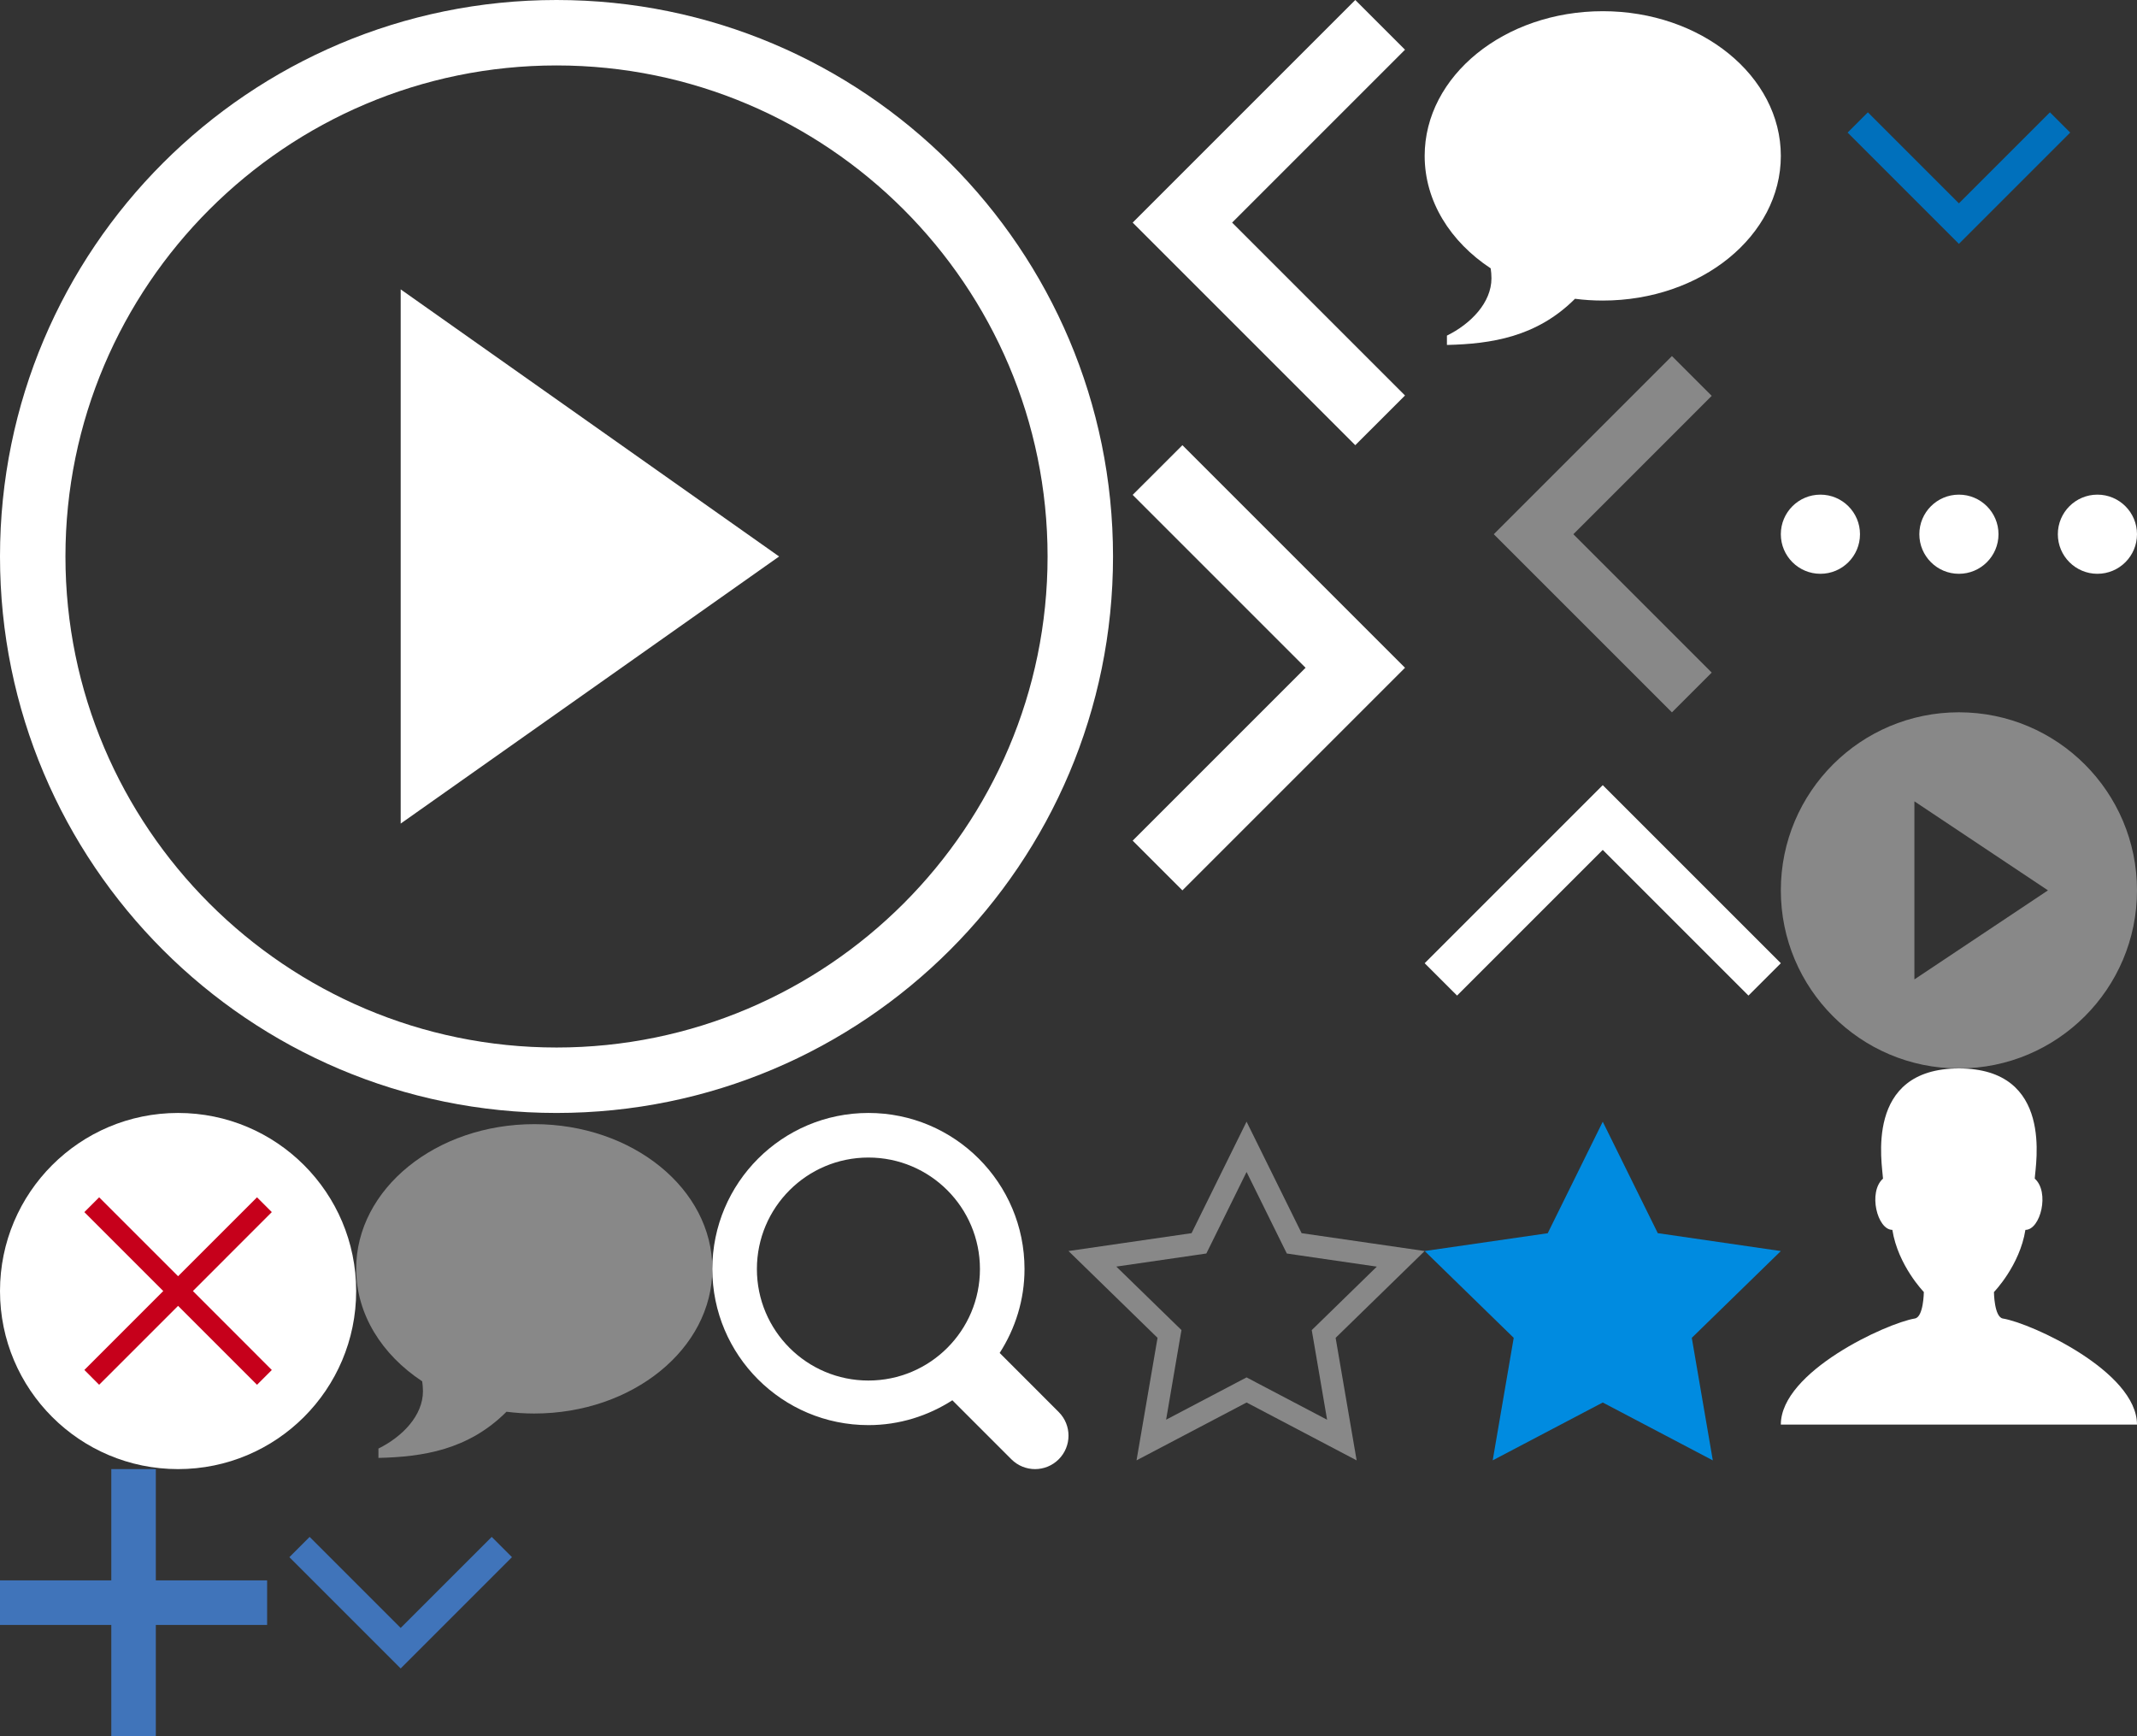 <?xml version="1.0" encoding="utf-8"?><svg width="96" height="78" viewBox="0 0 96 78" xmlns="http://www.w3.org/2000/svg" xmlns:xlink="http://www.w3.org/1999/xlink"><rect x="0" y="0" width="96" height="78" fill="#333333" stroke="none"/><view id="icon__arrow-down" viewBox="80 0 16 16"/><svg width="16" height="16" viewBox="0 0 16 16" x="80"><path fill="#0070BC" d="M8 9.136l-4.09-4.09-.91.91 5 5 5-5-.91-.91"/></svg><view id="icon__arrow-down-blue" viewBox="12 66 12 12"/><svg width="12" height="12" viewBox="0 0 12 12" x="12" y="66"><path fill="#4074BA" d="M6 7.136l-4.09-4.09-.91.91 5 5 5-5-.91-.91"/></svg><view id="icon__arrow-left" viewBox="64 16 16 16"/><svg width="16" height="16" viewBox="0 0 16 16" x="64" y="16"><path fill="#888" d="M6.68 8l6.215-6.216-1.787-1.787L3.105 8l8.003 8.003 1.787-1.787"/></svg><view id="icon__arrow-left-white" viewBox="50 0 14 20"/><svg width="14" height="20" viewBox="0 0 14 20" x="50"><path fill="#FFF" d="M5.35 10l7.767-7.767L10.883 0l-10 10 10 10 2.234-2.233"/></svg><view id="icon__arrow-right-white" viewBox="50 20 14 20"/><svg width="14" height="20" viewBox="0 0 14 20" x="50" y="20"><path fill="#FFF" d="M8.65 10L.883 2.233 3.117 0l10 10-10 10-2.234-2.233"/></svg><view id="icon__arrow-up" viewBox="64 32 16 16"/><svg width="16" height="16" viewBox="0 0 16 16" x="64" y="32"><path fill="#FFF" d="M8 6.182l6.545 6.545L16 11.273l-8-8-8 8 1.455 1.454"/></svg><view id="icon__close" viewBox="0 50 16 16"/><svg width="16" height="16" viewBox="0 0 16 16" y="50"><circle cx="8" cy="8" r="8" fill="#FFF"/><path fill="#C6001B" d="M12.21 4.454l-.664-.665L8 7.334 4.454 3.79l-.665.664L7.334 8 3.79 11.546l.664.665L8 8.666l3.546 3.546.665-.664L8.666 8"/></svg><view id="icon__comment" viewBox="16 50 16 16"/><svg width="16" height="16" viewBox="0 0 16 16" x="16" y="50"><path d="M8 .503c4.418 0 8 2.91 8 6.5s-3.582 6.5-8 6.5c-.424 0-.84-.027-1.247-.08-1.718 1.72-3.77 2.028-5.753 2.074v-.42c1.07-.526 2-1.48 2-2.573 0-.152-.012-.302-.034-.448C1.156 10.863 0 9.043 0 7.003c0-3.59 3.582-6.5 8-6.5z" fill="#888"/></svg><view id="icon__comment-white" viewBox="64 0 16 16"/><svg width="16" height="16" viewBox="0 0 16 16" x="64"><path d="M8 .503c4.418 0 8 2.91 8 6.5s-3.582 6.5-8 6.5c-.424 0-.84-.027-1.247-.08-1.718 1.72-3.77 2.028-5.753 2.074v-.42c1.07-.526 2-1.48 2-2.573 0-.152-.012-.302-.034-.448C1.156 10.863 0 9.043 0 7.003c0-3.59 3.582-6.5 8-6.5z" fill="#FFF"/></svg><view id="icon__fav" viewBox="48 50 16 16"/><svg width="16" height="16" viewBox="0 0 16 16" x="48" y="50"><path d="M8 2.652l1.575 3.192.233.47.52.077 3.523.513-2.548 2.485-.376.367.09.518.6 3.508-3.15-1.655L8 11.88l-.465.244-3.15 1.656.6-3.508.09-.518-.377-.367-2.55-2.485 3.524-.512.52-.076.233-.47L8 2.65m0-2.26l-2.472 5.01L0 6.203l4 3.9-.944 5.504L8 13.008l4.944 2.6L12 10.103l4-3.9-5.528-.802L8 .393z" fill="#888"/></svg><view id="icon__fav-blue" viewBox="64 50 16 16"/><svg width="16" height="16" viewBox="0 0 16 16" x="64" y="50"><path fill="#008BE0" d="M16 6.204L10.472 5.4 8 .393l-2.472 5.01L0 6.203l4 3.9-.944 5.504L8 13.008l4.944 2.6L12 10.103"/></svg><view id="icon__more" viewBox="0 66 12 12"/><svg width="12" height="12" viewBox="0 0 12 12" y="66"><path fill="#4074BA" d="M12 5H7V0H5v5H0v2h5v5h2V7h5"/></svg><view id="icon__more-nav" viewBox="80 16 16 16"/><svg width="16" height="16" viewBox="0 0 16 16" x="80" y="16"><path d="M1.778 6.222C.796 6.222 0 7.018 0 8s.796 1.778 1.778 1.778S3.556 8.982 3.556 8 2.76 6.222 1.778 6.222zm6.222 0c-.982 0-1.778.796-1.778 1.778S7.018 9.778 8 9.778 9.778 8.982 9.778 8 8.982 6.222 8 6.222zm6.222 0c-.982 0-1.778.796-1.778 1.778s.796 1.778 1.778 1.778S16 8.982 16 8s-.796-1.778-1.778-1.778z" fill="#FFF"/></svg><view id="icon__play" viewBox="80 32 16 16"/><svg width="16" height="16" viewBox="0 0 16 16" x="80" y="32"><path d="M8 0C3.582 0 0 3.582 0 8s3.582 8 8 8 8-3.582 8-8-3.582-8-8-8zM6 12V4l6 4-6 4z" fill="#888"/></svg><view id="icon__play-white" viewBox="0 0 50 50"/><svg width="50" height="50" viewBox="0 0 50 50"><path d="M18 37l17-12-17-12v24zm7-37C11.193 0 0 11.193 0 25s11.193 25 25 25 25-11.193 25-25S38.807 0 25 0zm0 47.06C12.837 47.06 2.94 37.162 2.94 25 2.94 12.837 12.838 2.94 25 2.94S47.06 12.838 47.06 25c0 12.163-9.897 22.06-22.06 22.06z" fill="#FFF"/></svg><view id="icon__search" viewBox="32 50 16 16"/><svg width="16" height="16" viewBox="0 0 16 16" x="32" y="50"><path d="M15.56 15.56c-.587.587-1.538.587-2.125 0l-2.652-2.652c-1.09.7-2.38 1.116-3.77 1.116C3.14 14.024 0 10.884 0 7.012S3.14 0 7.012 0c3.873 0 7.012 3.14 7.012 7.012 0 1.39-.417 2.68-1.116 3.77l2.652 2.653c.587.587.587 1.538 0 2.125zM7.012 2.003c-2.766 0-5.01 2.242-5.01 5.01s2.244 5.008 5.01 5.008 5.01-2.24 5.01-5.008-2.243-5.01-5.01-5.01z" fill="#FFF"/></svg><view id="icon__user" viewBox="80 48 16 16"/><svg width="16" height="16" viewBox="0 0 16 16" x="80" y="48"><path d="M9.977 11.236c-.394-.065-.403-1.19-.403-1.19s1.16-1.192 1.413-2.793c.68 0 1.1-1.703.42-2.302C11.436 4.32 12.282 0 8 0S4.56 4.32 4.59 4.95c-.68.6-.26 2.302.42 2.302.254 1.6 1.414 2.792 1.414 2.792s-.01 1.126-.403 1.19C4.75 11.445 0 13.62 0 16h16c0-2.382-4.75-4.555-6.02-4.764h-.003z" fill="#FFF"/></svg></svg>